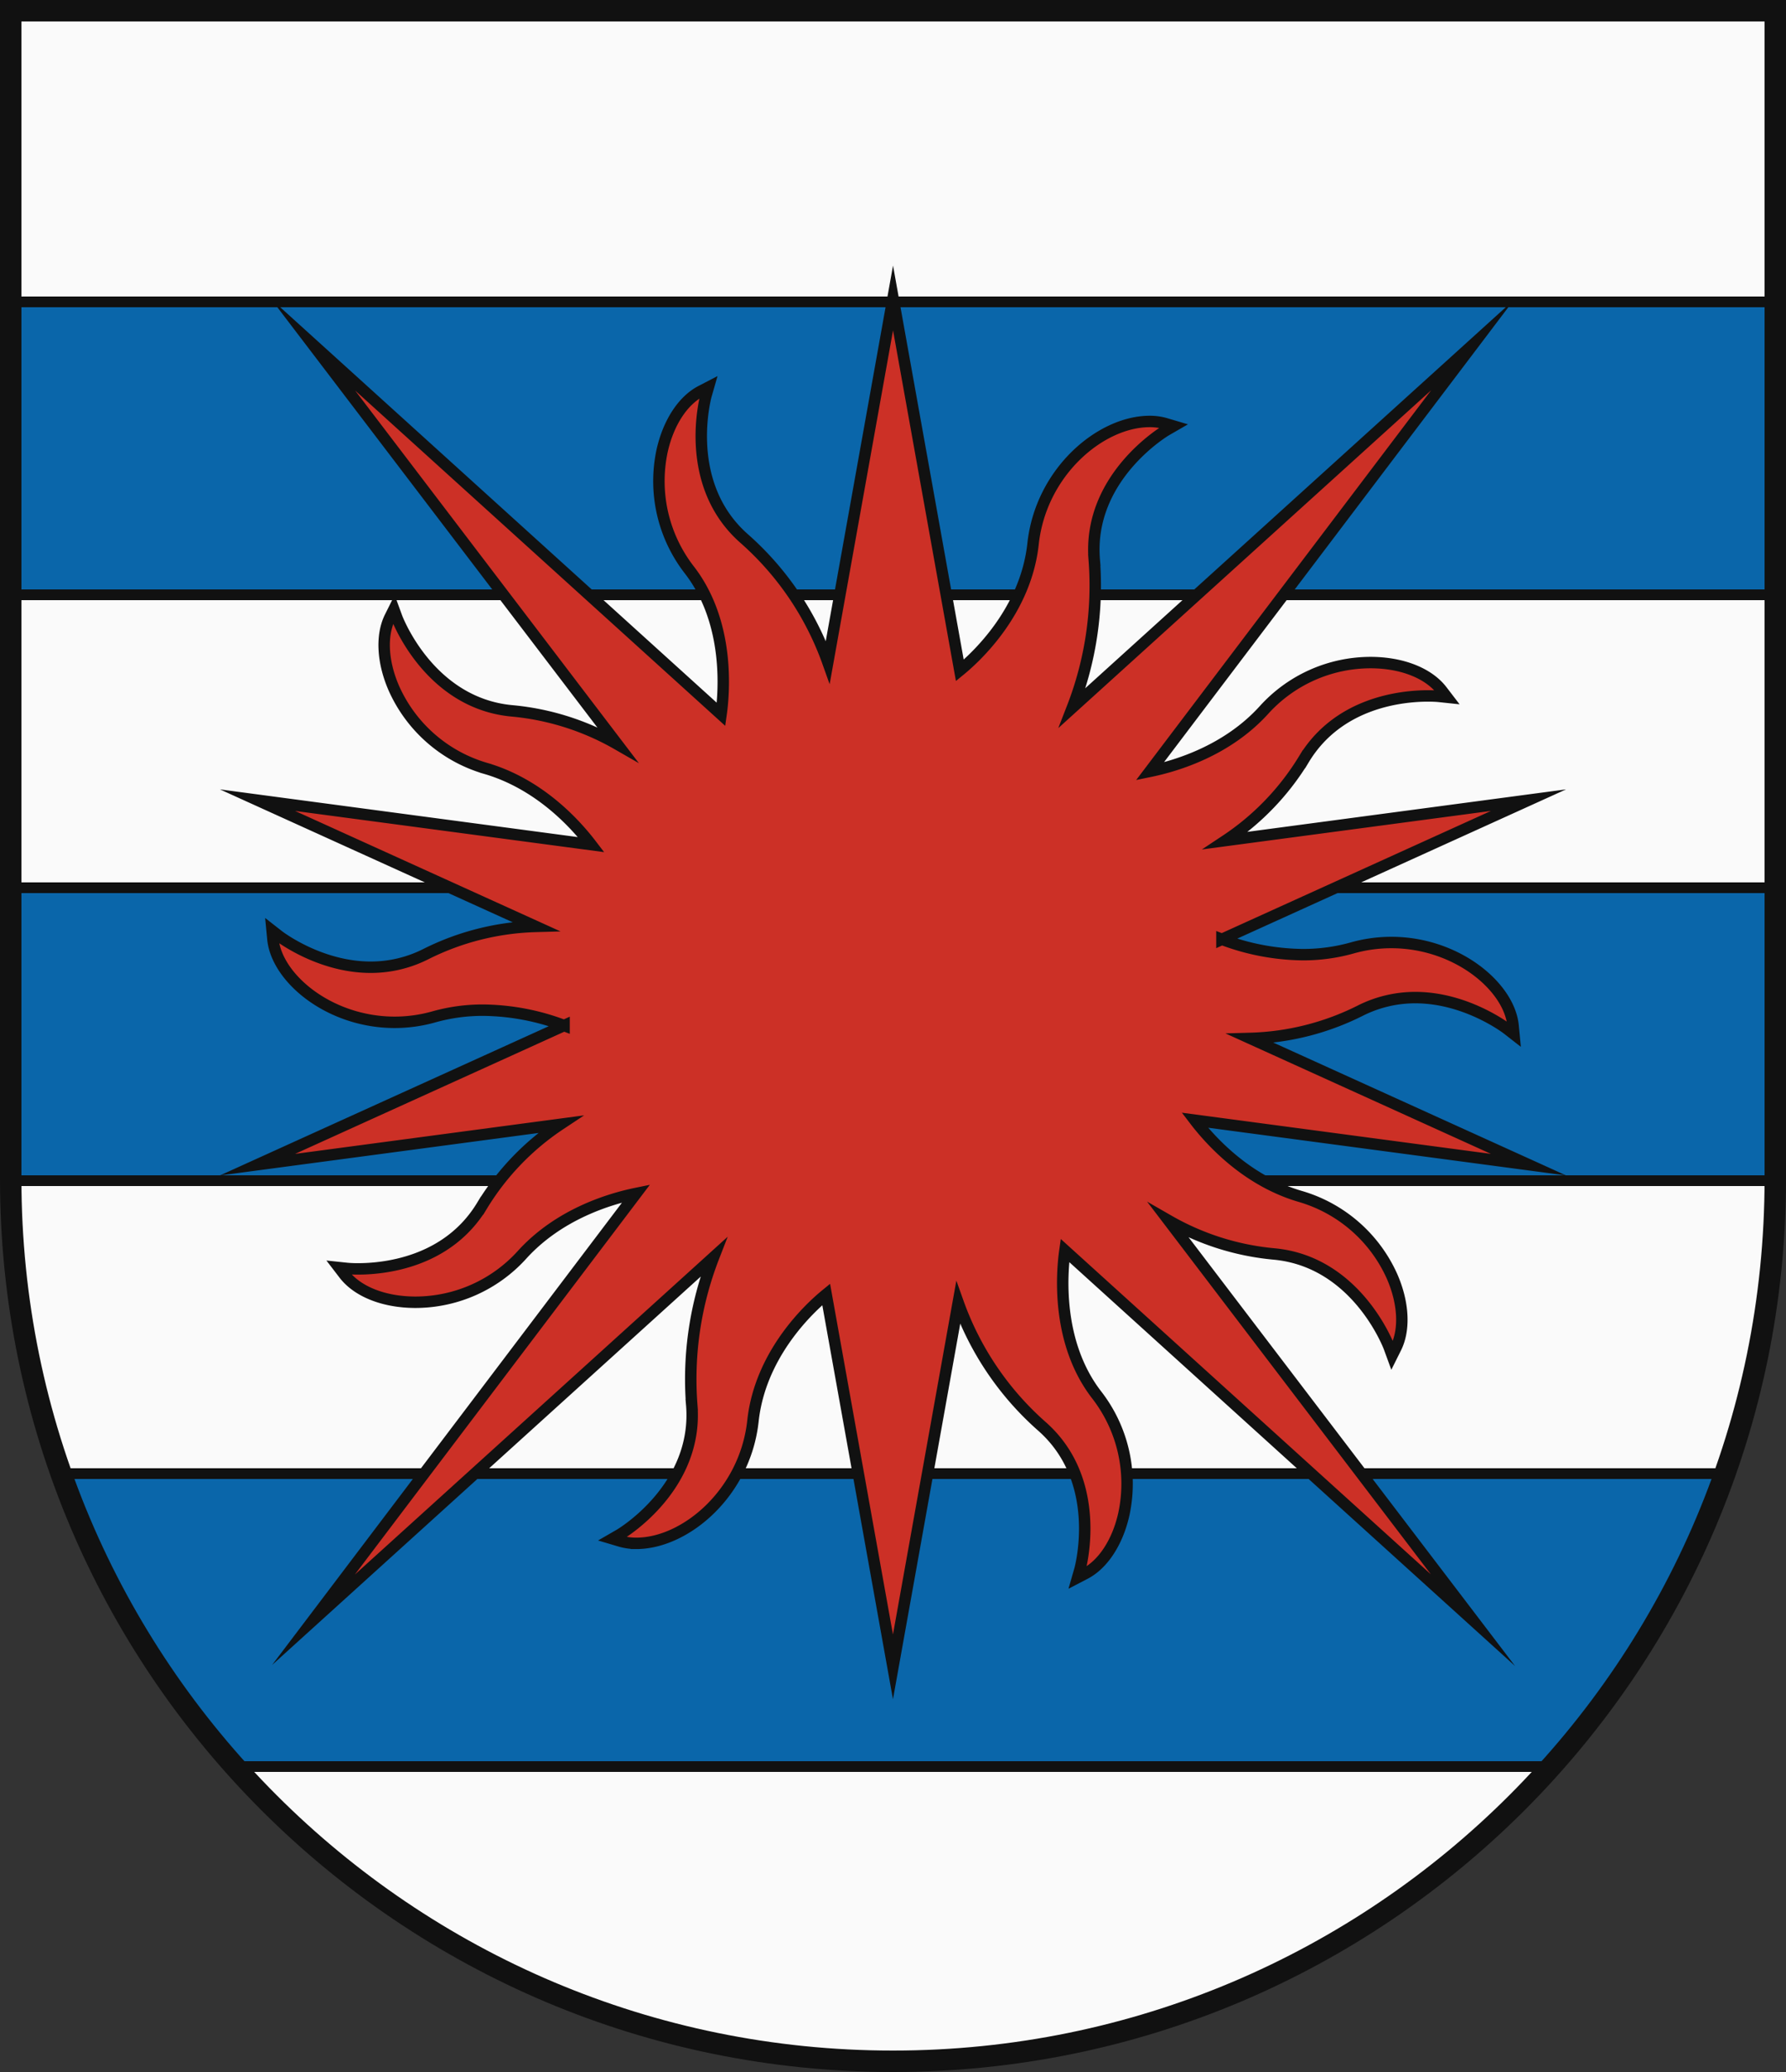 <?xml version="1.0" encoding="UTF-8"?>
<svg xmlns="http://www.w3.org/2000/svg" xmlns:xlink="http://www.w3.org/1999/xlink" width="500" height="580" viewBox="0 0 500 580">
  <rect x="0" y="0" width="500" height="580" fill="#333333" stroke="none"/>
  <defs>
    <clipPath id="clip-path">
      <use xlink:href="#border"/>
    </clipPath>
  </defs>
  <title>Coat of Arms of Vyšné Hágy</title>
  <g id="field">
    <g clip-path="url(#clip-path)" fill="#0a66aa" stroke="#111" stroke-width="3">
      <rect width="500" height="580" fill="#fafafa" stroke-width="4"/>
      <rect y="412.5" width="500" height="82"/>
      <rect y="248.5" width="500" height="82"/>
      <rect y="84.5" width="500" height="82"/>
    </g>
  </g>
  <path id="coa" d="M231.293,362.334c-4.388,3.582-18.44,16.428-20.5,35.42-2.184,20.192-18.955,34.265-32.642,34.265a15.686,15.686,0,0,1-4.468-.616l-2.23-.662,2.016-1.163c.221-.128,22.164-13.072,20.183-36.4a94.237,94.237,0,0,1,6.135-41.265L87.76,453.408l90.323-119.33c-7.574,1.552-21.668,5.84-31.952,17.191a40.306,40.306,0,0,1-29.794,13.261c-8.759,0-16.238-2.935-20.008-7.852l-1.415-1.847,2.315.244c.01,0,1.136.117,2.994.117,7.225,0,25.074-1.724,34.73-17.7a72.525,72.525,0,0,1,21.905-22.773l-84.772,11.3,85.828-38.949a65.491,65.491,0,0,0-22.623-4.3,50.548,50.548,0,0,0-13.793,1.865,40.348,40.348,0,0,1-10.994,1.535c-18.24,0-33.051-12.321-34.106-23.338l-.222-2.317,1.834,1.434c.112.088,11.424,8.8,25.756,8.8a34.113,34.113,0,0,0,15.552-3.724,72.958,72.958,0,0,1,30.649-7.7L72.086,223.984l93.424,12.452c-4.658-6.095-14.741-17.051-29.592-21.36a40.546,40.546,0,0,1-25.629-22.365c-3.236-7.39-3.635-14.876-1.064-20.023l1.039-2.083.8,2.188c.086.24,9.024,24.1,32.34,26.2a72.471,72.471,0,0,1,29.393,9.314L87.633,96.477,201.865,199.964c.848-5.946,2.568-25.681-8.937-40.5a40.545,40.545,0,0,1-7.588-33.16c1.725-7.88,5.8-14.169,10.908-16.824l2.064-1.073-.642,2.238c-.07.246-6.863,24.8,10.767,40.2a83.518,83.518,0,0,1,23.312,34.481L250.009,83.4l18.7,104.263c4.388-3.584,18.441-16.433,20.5-35.42,2.184-20.193,18.956-34.266,32.643-34.266a15.707,15.707,0,0,1,4.466.616l2.231.662-2.016,1.163c-.221.128-22.164,13.073-20.183,36.4a94.237,94.237,0,0,1-6.135,41.265L412.24,96.592l-90.323,119.33c7.574-1.552,21.668-5.84,31.952-17.191a40.306,40.306,0,0,1,29.794-13.261c8.759,0,16.238,2.935,20.008,7.852l1.415,1.847-2.315-.244c-.01,0-1.136-.117-2.994-.117-7.225,0-25.074,1.724-34.73,17.7a72.525,72.525,0,0,1-21.905,22.773l84.772-11.3-85.828,38.949a65.5,65.5,0,0,0,22.623,4.3,50.542,50.542,0,0,0,13.793-1.865,40.317,40.317,0,0,1,11-1.536c18.24,0,33.05,12.322,34.1,23.339l.222,2.316-1.834-1.433c-.112-.088-11.424-8.8-25.756-8.8a34.106,34.106,0,0,0-15.552,3.724,72.927,72.927,0,0,1-30.649,7.7l77.881,35.341L334.49,313.564c4.658,6.095,14.741,17.051,29.592,21.36a40.546,40.546,0,0,1,25.629,22.365c3.236,7.39,3.635,14.876,1.064,20.024l-1.039,2.082-.8-2.188c-.086-.24-9.024-24.1-32.34-26.2a72.471,72.471,0,0,1-29.393-9.314l85.16,111.827L298.135,350.036c-.848,5.946-2.568,25.681,8.937,40.5a40.545,40.545,0,0,1,7.588,33.16c-1.725,7.88-5.8,14.169-10.908,16.824l-2.065,1.073.643-2.238c.07-.246,6.863-24.8-10.767-40.2a83.518,83.518,0,0,1-23.312-34.481L249.991,466.6Z" fill="#cc3026" stroke="#111" stroke-miterlimit="20" stroke-width="3.2"/>
  <path id="border" d="M497,330V3H3V330C3,466.414,113.586,577,250,577S497,466.414,497,330Z" fill="none" stroke="#111" stroke-width="6"/>
</svg>
